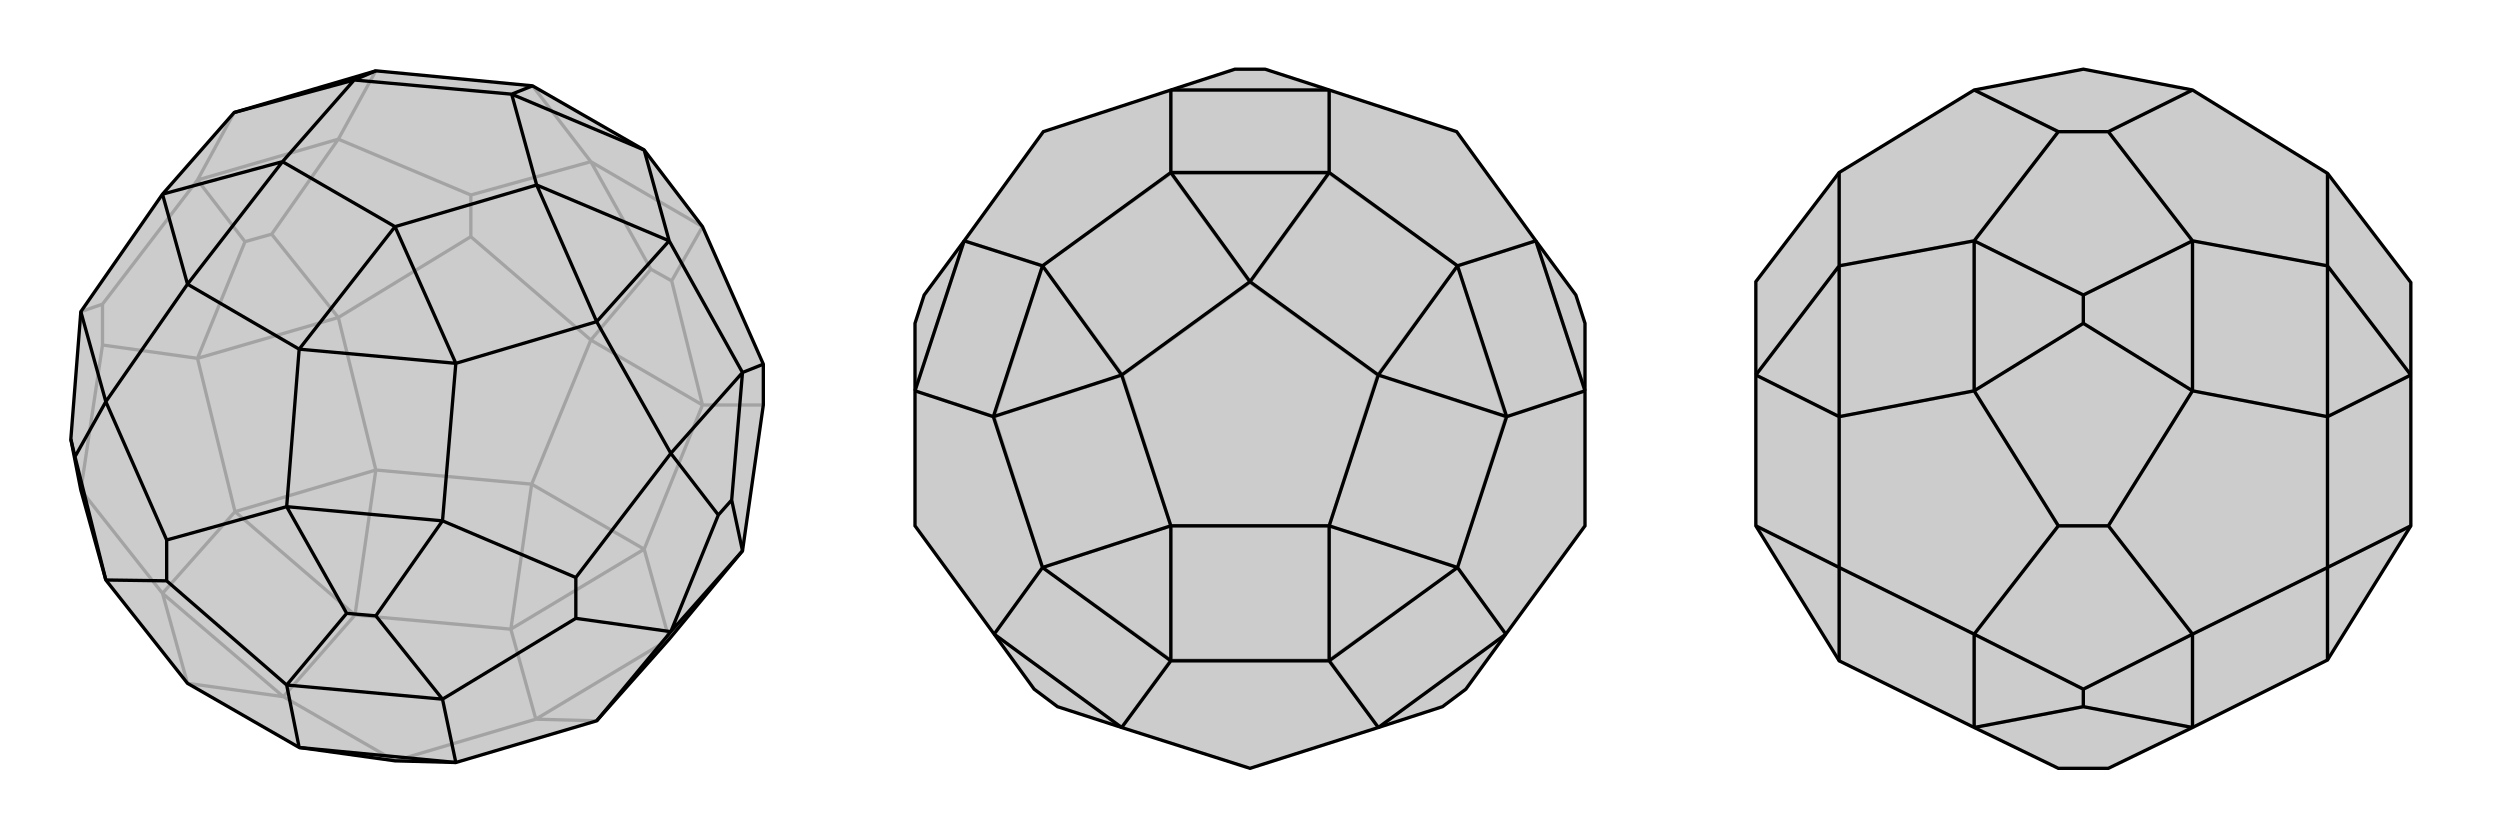 <svg xmlns="http://www.w3.org/2000/svg" viewBox="0 0 3000 1000">
    <g stroke="currentColor" stroke-width="4" fill="none" transform="translate(-1 0)">
        <path fill="currentColor" stroke="none" fill-opacity=".2" d="M360,897L226,820L128,696L98,588L86,527L98,374L196,233L282,135L452,85L640,103L774,180L844,272L917,437L917,486L892,661L804,767L717,865L548,915L475,913z" />
<path stroke-opacity=".2" d="M644,863L717,865M644,863L804,767M614,755L774,659M614,755L639,581M427,738L452,564M427,738L283,614M341,836L226,820M341,836L196,712M774,659L804,767M639,581L452,564M283,614L196,712M774,659L639,581M774,659L844,486M639,581L710,408M452,564L283,614M452,564L407,381M283,614L238,430M226,820L196,712M196,712L98,588M844,486L710,408M238,430L407,381M844,486L917,486M844,486L807,337M710,408L566,284M710,408L782,323M407,381L566,284M407,381L327,281M566,284L566,234M238,430L124,414M238,430L295,290M98,588L124,414M124,414L124,365M341,836L475,913M644,863L475,913M644,863L614,755M614,755L427,738M427,738L341,836M124,365L238,216M124,365L98,374M566,234L710,194M566,234L407,167M807,337L782,323M807,337L844,272M782,323L710,194M327,281L295,290M327,281L407,167M295,290L238,216M710,194L640,103M844,272L710,194M238,216L282,135M407,167L452,85M238,216L407,167" />
<path d="M360,897L226,820L128,696L98,588L86,527L98,374L196,233L282,135L452,85L640,103L774,180L844,272L917,437L917,486L892,661L804,767L717,865L548,915L475,913z" />
<path d="M360,897L548,915M360,897L345,822M548,915L532,839M717,865L806,758M345,822L532,839M806,758L892,661M345,822L201,697M345,822L417,736M532,839L692,742M532,839L452,739M806,758L692,742M806,758L863,618M692,742L692,693M892,661L879,600M128,696L201,697M128,696L91,548M201,697L201,648M917,437L892,447M692,693L532,625M692,693L806,544M201,648L345,608M201,648L128,482M863,618L879,600M863,618L806,544M879,600L892,447M417,736L452,739M417,736L345,608M452,739L532,625M86,527L91,548M91,548L128,482M892,447L804,289M806,544L717,386M892,447L806,544M532,625L548,436M345,608L360,419M532,625L345,608M128,482L226,341M128,482L98,374M804,289L717,386M548,436L360,419M226,341L196,233M774,180L804,289M774,180L615,113M804,289L645,222M717,386L548,436M717,386L645,222M548,436L475,272M360,419L226,341M360,419L475,272M226,341L340,194M196,233L340,194M282,135L426,96M640,103L615,113M452,85L426,96M615,113L645,222M645,222L475,272M475,272L340,194M340,194L426,96M615,113L426,96" />
    </g>
    <g stroke="currentColor" stroke-width="4" fill="none" transform="translate(1000 0)">
        <path fill="currentColor" stroke="none" fill-opacity=".2" d="M843,289L891,354L902,388L902,469L902,631L807,761L759,827L731,848L654,873L500,922L346,873L269,848L241,827L193,761L98,631L98,469L98,388L109,354L157,289L252,158L405,108L482,83L518,83L595,108L748,158z" />
<path stroke-opacity=".2" d="M653,450L807,500M653,450L749,319M500,339L595,208M500,339L405,208M347,450L251,319M347,450L193,500M405,631L405,792M405,631L251,681M595,631L595,792M595,631L749,681M405,792L595,792M749,681L807,500M595,208L749,319M405,208L251,319M193,500L251,681M595,208L405,208M595,208L595,108M405,208L405,108M251,319L193,500M251,319L157,289M193,500L98,469M405,792L251,681M405,792L346,873M251,681L193,761M595,792L749,681M595,792L654,873M749,681L807,761M807,500L749,319M807,500L902,469M749,319L843,289M654,873L807,761M902,469L843,289M595,108L405,108M98,469L157,289M193,761L346,873M405,631L595,631M653,450L595,631M653,450L500,339M500,339L347,450M347,450L405,631" />
<path d="M843,289L891,354L902,388L902,469L902,631L807,761L759,827L731,848L654,873L500,922L346,873L269,848L241,827L193,761L98,631L98,469L98,388L109,354L157,289L252,158L405,108L482,83L518,83L595,108L748,158z" />
<path d="M595,108L595,207M405,108L405,207M595,108L405,108M843,289L749,319M902,469L808,500M843,289L902,469M807,761L749,681M654,873L595,793M807,761L654,873M346,873L405,793M193,761L251,681M346,873L193,761M98,469L192,500M157,289L251,319M98,469L157,289M595,207L405,207M749,319L808,500M749,681L595,793M405,793L251,681M192,500L251,319M595,207L749,319M595,207L500,338M749,319L654,450M808,500L749,681M808,500L654,450M749,681L595,631M595,793L405,793M595,793L595,631M405,793L405,631M251,681L192,500M251,681L405,631M192,500L346,450M405,207L251,319M405,207L500,338M251,319L346,450M500,338L654,450M654,450L595,631M595,631L405,631M405,631L346,450M500,338L346,450" />
    </g>
    <g stroke="currentColor" stroke-width="4" fill="none" transform="translate(2000 0)">
        <path fill="currentColor" stroke="none" fill-opacity=".2" d="M893,339L793,208L631,108L500,83L369,108L207,207L107,338L107,450L107,631L207,793L369,873L470,922L530,922L631,873L793,792L893,631L893,450z" />
<path stroke-opacity=".2" d="M893,450L793,319M893,450L793,500M893,631L793,681M793,208L793,319M793,500L793,681M793,319L793,500M793,319L631,289M793,500L631,469M793,792L793,681M793,681L631,761M631,469L631,289M631,761L631,873M631,108L530,158M631,289L530,158M631,289L500,354M530,158L470,158M631,469L530,631M631,469L500,388M631,761L530,631M631,761L500,827M530,631L470,631M631,873L500,848M470,631L369,469M470,631L369,761M470,158L369,108M470,158L369,289M500,827L500,848M500,827L369,761M500,848L369,873M500,354L500,388M500,354L369,289M500,388L369,469M369,761L207,681M369,873L369,761M369,469L207,500M369,289L207,319M369,469L369,289M207,793L207,681M207,500L207,319M207,681L207,500M207,681L107,631M207,500L107,450M207,207L207,319M207,319L107,450" />
<path d="M893,339L793,208L631,108L500,83L369,108L207,207L107,338L107,450L107,631L207,793L369,873L470,922L530,922L631,873L793,792L893,631L893,450z" />
<path d="M893,450L793,500M893,450L793,319M893,631L793,681M793,681L793,500M793,208L793,319M793,792L793,681M793,681L631,761M793,500L793,319M793,500L631,469M793,319L631,289M631,873L631,761M631,469L631,289M631,873L500,848M631,761L530,631M631,761L500,827M631,469L530,631M631,469L500,388M530,631L470,631M631,289L530,158M631,289L500,354M631,108L530,158M530,158L470,158M470,158L369,289M470,158L369,108M470,631L369,761M470,631L369,469M500,388L500,354M500,388L369,469M500,354L369,289M500,848L500,827M500,848L369,873M500,827L369,761M369,289L207,319M369,469L207,500M369,289L369,469M369,761L207,681M369,761L369,873M207,319L207,500M207,681L207,793M207,207L207,319M207,319L107,450M207,500L207,681M207,500L107,450M207,681L107,631" />
    </g>
</svg>